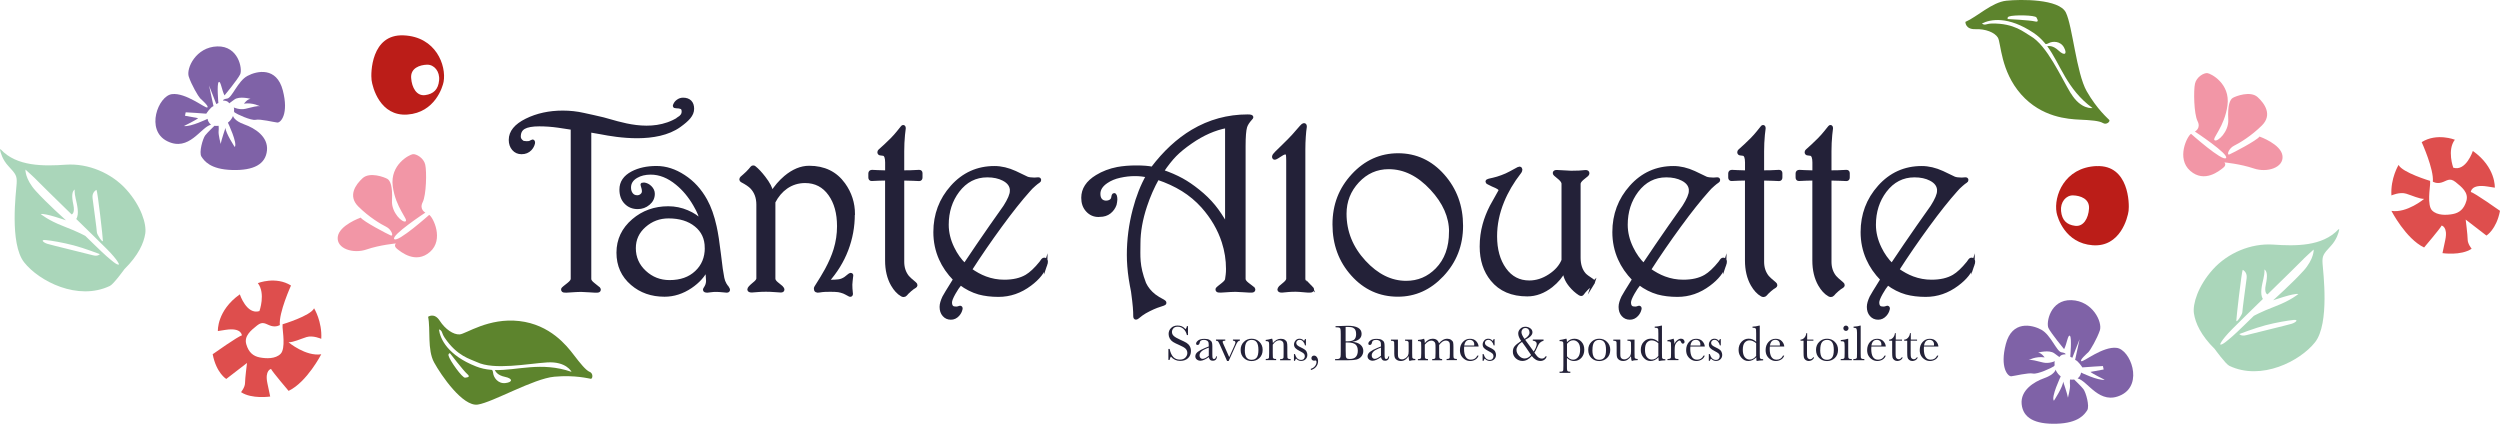 <svg xmlns="http://www.w3.org/2000/svg" id="Calque_2" viewBox="0 0 456.78 77.42"><defs><style>      .cls-1 {        stroke-width: .6px;      }      .cls-1, .cls-2 {        stroke: #232138;        stroke-miterlimit: 10;      }      .cls-1, .cls-2, .cls-3 {        fill: #232138;      }      .cls-2 {        stroke-width: .57px;      }      .cls-4 {        fill: #5d842d;      }      .cls-5 {        fill: #de4e4d;      }      .cls-6 {        fill: #bb1d18;      }      .cls-7 {        fill: #f296a6;      }      .cls-8 {        fill: #aad6ba;      }      .cls-9 {        fill: #7f62a7;      }    </style></defs><g id="Calque_1-2" data-name="Calque_1"><g><g><path class="cls-9" d="M377.15,63.81s-2.44-2.95-2.88-3.89.31-5.2,4.2-5.08c3.89.13,5.7,4.01,5.2,5.52-.5,1.5-1.75,3.63-2.07,3.95s-1.69,1.5-1.32,1.69,3.95-2.76,6.46-2.44c2.51.31,4.89,6.58.88,8.59-4.01,2.01-6.14-2.57-8.02-3.01,0,0,.56-.38.63-1.07,0,0,3.07,1.5,4.32,1.32,0,0-2.41-1.19-2.59-1.44l2.4-.44-.13-.63s-3.32.19-3.76.25c0,0-.75-1.19-1.32-1.38l.81-3.76-1.32,3.38-.38-.19s.31-3.51-.06-3.82-.56,1.5-1.07,2.44Z"></path><path class="cls-9" d="M377.4,64.75s.13-.25-.75-.38-1.94-3.2-3.7-4.14c-1.75-.94-5.33-1.69-6.46,2.63-1.13,4.32.38,5.95,1,5.89s3.13-.69,3.95-.5,3.51-1.07,3.82-1.32,0-.44.19-.94c0,0-1.07.5-2.13.25s-2.32-.63-2.69-.44c0,0,1.32-.75,2.95-.5,0,0-.56-.81-1.19-.88,0,0,2.01-.56,2.95.13l.94.69s.22-.52,1.13-.5Z"></path><path class="cls-9" d="M375.58,67.51s.19.69.94,1.26c0,0-1.82,3.82-1.25,4.45,0,0,1.69-2.57,1.69-3.51,0,0,.75,2.2.88,2.95,0,0,.44-1.7.38-2.29s0-1.03,0-1.03c0,0,.43.06.75,0,0,0,1.25,1.19,1.69,1.75s1.19,3.13.69,3.89c-.5.75-1.57,2.32-5.58,2.44s-6.14-1.07-6.39-3.57c-.25-2.51,2.19-4.07,4.14-4.76,1.94-.69,2.07-1.57,2.07-1.57Z"></path></g><path class="cls-4" d="M385.39,21.92c-.21-.24-2.24-1.95-4.13-5.26-1.88-3.31-2.58-11.87-3.8-14.37-1.22-2.5-8.25-2.44-10.88-2.16-2.63.28-5.33,2.94-7.48,3.87,0,0-.04,1.39,1.82,1.33,1.85-.07,3.54.59,4.12,1.55.58.97.47,6.09,4.23,10.35,3.76,4.26,8.66,4.53,10.7,4.63,2.04.09,3.59.21,4.26.62.67.41,1.37-.31,1.16-.56ZM367.08,3.01c.83-.31,4.78-.27,5.01.19.24.46.48.91-.35.7s-4.9-.42-4.9-.42c0,0-.17-.32.24-.47ZM378.37,17.08c-1.83-3.02-4.35-8.79-7.38-10.5-1.16-.65-2.92-2.35-7.05-2.28-1.06.02-1.23.43-1.82,0,1.56-.81,4.81-1.38,9.43,1.7.81.54,1.47,1.17,2.06,1.87.04.05.09.1.13.16.1.04.27.02.59-.15.7-.38,2.13-.42,2.79.8.66,1.22.08,1.57-.97.58s-1.79-.85-2.1-.83c0,0,0,0,0,0,2.44,3.3,3.53,7.85,8.28,11.31,0,0-2.12.34-3.95-2.68Z"></path><path class="cls-5" d="M436.93,38.51s2.63,5.11,5.98,6.71c0,0,2.92-3.43,3.21-4.01,0,0,1.17.22.66,2.63l-.51,2.41s3.36.51,5.33-.8c0,0-.73-.88-.73-1.68s-.36-3.65-.36-3.65l3.79,2.92s1.82-1.09,2.48-4.52c0,0-4.74-3.36-5.33-3.43,0,0,0-1.49,2.99-1.02l1.39.22s.22-3.72-4.01-6.71c0,0-1.24,3.79-3.58,3.06,0,0-1.17-3.21.29-5.11,0,0-3.28-1.31-6.06.44,0,0,2.26,4.96,2.04,7.22,0,0,.66.44,1.61.15.95-.29,1.46-.95,2.55-.07s2.41,1.9,1.97,3.43c-.44,1.53-1.31,2.19-2.48,2.41-1.17.22-2.85.29-3.79-.66s-.36-4.23-.36-4.82v-.58s-5.11-1.53-5.76-2.92c0,0-1.5,2.43-1.31,5.58,0,0,1.53-.69,2.7-.32,1.17.36,2.36.95,3.28.95,0,0-3.14,2.63-5.98,2.19Z"></path><path class="cls-7" d="M401.04,24.03s1.15-.57.48-1.9c-.67-1.33-.75-5.58-.47-6.84s1.66-2.01,2.27-1.93c.62.07,4.19,1.88,3.67,5.85-.52,3.98-2.89,6.07-2.35,6.42s2.61-1.57,2.49-3.78c-.14-2.64.31-3.67.85-3.98s3.2-1.32,4.51-.13,2.73,3.24.8,5.17c-1.94,1.93-4.14,3.25-5.11,3.72-.97.47-1.43,1.83-.81,1.57s5.01-2.55,5.47-3.25c0,0,3.96,1.38,4.2,3.54.24,2.15-2.83,3.12-5.27,2.28-2.44-.83-5.36-1.1-5.36-1.1,0,0,.49.43-.2.98s-3.42,2.84-6.02.57-.57-6.35.14-6.77c0,0,5.72,5.1,6.38,4.43s-5.67-4.84-5.67-4.84Z"></path><path class="cls-6" d="M383.08,30.34c-5.93.25-7.86,5.52-7.32,8.5.16.9,1.55,5.6,6.6,5.97,5.04.37,6.4-5.03,6.56-6.29.16-1.27.08-8.42-5.84-8.17ZM381.69,38.11c-.12,1.8-1.02,3.35-2.55,3.15-1.54-.2-2.39-1.02-2.56-2.7-.16-1.63.9-2.9,2.21-2.86,1.31.04,3.02.61,2.9,2.41Z"></path><path class="cls-8" d="M427.26,41.9c-2.92,3.15-7.88,3.07-11.9,2.79-4.11-.28-8.35,1.54-11.05,4.55-2.7,3.01-3.72,6.3-3.45,8.04.27,1.74,1.25,3.97,3.8,6.49,0,0,1.98,2.74,2.66,3.07,5.86,2.8,12.97-.88,15.67-4.31,2.7-3.43,1.46-12.92,1.37-14.36-.09-1.44.13-1.75,1.52-3.24,1.06-1.14,1.42-2.42,1.52-2.96.02-.08-.08-.12-.13-.06ZM409.77,49.3s.86.38.72,1.51c-.14,1.13-.79,5.82-.79,6.24,0,.41-1.09,2.04-1.1,1.55,0-.5.96-8.94,1.17-9.29ZM418.74,59.15c-.72.23-7.4,1.84-8.33,2.09-.93.25-1.26-.21-1.26-.21,0,0,2.84-1.09,4.78-1.6,1.94-.51,4.1-.87,5.12-.97s.41.46-.31.69ZM420.87,49.48c-1.99,2.21-5.54,5.39-5.54,5.39,0,0,3.76-1.34,4.61-1.15,0,0-1.3,1.13-4.14,2.22-2.84,1.09-4.01,1.78-4.01,1.78,0,0-3.11,3.06-3.88,3.71-.77.65-1.95,1.75-2.26,1.49,0,0,.07-.63,2.22-2.81.91-.92,3.2-3.16,5.59-5.49-.6-.89-.15-2.66.1-3.72.26-1.14.18-1.67.18-1.67.49.33.6,1.14.25,2.77-.35,1.62.31,1.79.31,1.79,2.99-2.92,5.88-5.74,6.16-6.05.53-.59,2.28-2.15,2.28-2.15,0,0,.11,1.69-1.87,3.9Z"></path><g><path class="cls-9" d="M41.01,17.45s2.44-2.95,2.88-3.89-.31-5.2-4.2-5.08-5.7,4.01-5.2,5.52,1.75,3.63,2.07,3.95,1.69,1.5,1.32,1.69-3.95-2.76-6.46-2.44c-2.51.31-4.89,6.58-.88,8.59,4.01,2.01,6.14-2.57,8.02-3.01,0,0-.56-.38-.63-1.07,0,0-3.07,1.5-4.32,1.32,0,0,2.41-1.19,2.59-1.44l-2.4-.44.13-.63s3.32.19,3.76.25c0,0,.75-1.19,1.32-1.38l-.81-3.76,1.32,3.38.38-.19s-.31-3.51.06-3.82.56,1.5,1.07,2.44Z"></path><path class="cls-9" d="M40.76,18.39s-.13-.25.75-.38c.88-.13,1.94-3.2,3.7-4.14,1.75-.94,5.33-1.69,6.46,2.63,1.13,4.32-.38,5.95-1,5.89-.63-.06-3.13-.69-3.95-.5s-3.51-1.07-3.82-1.32,0-.44-.19-.94c0,0,1.07.5,2.13.25s2.32-.63,2.69-.44c0,0-1.32-.75-2.95-.5,0,0,.56-.81,1.19-.88,0,0-2.01-.56-2.95.13l-.94.69s-.22-.52-1.13-.5Z"></path><path class="cls-9" d="M42.58,21.15s-.19.69-.94,1.26c0,0,1.82,3.82,1.25,4.45,0,0-1.69-2.57-1.69-3.51,0,0-.75,2.2-.88,2.95,0,0-.44-1.7-.38-2.29s0-1.03,0-1.03c0,0-.43.06-.75,0,0,0-1.25,1.19-1.69,1.75s-1.19,3.13-.69,3.89c.5.75,1.57,2.32,5.58,2.44s6.14-1.07,6.39-3.57c.25-2.51-2.19-4.07-4.14-4.76-1.94-.69-2.07-1.57-2.07-1.57Z"></path></g><path class="cls-4" d="M107.74,67.95c-.72-.32-1.7-1.53-2.94-3.15-1.24-1.62-4.27-5.49-9.91-6.14-5.64-.65-9.78,2.37-10.91,2.44-1.13.07-2.63-.94-3.63-2.49-1-1.56-2.13-.73-2.13-.73.47,2.29-.18,6.03,1.1,8.35,1.27,2.32,5.24,8.12,7.99,7.69,2.75-.43,10.18-4.75,13.97-5.09,3.79-.35,6.35.35,6.67.38.32.04.51-.95-.2-1.27ZM82.21,64.53s2.49,3.23,3.14,3.79.14.62-.37.69c-.51.07-2.81-3.15-3.02-4.01-.11-.42.25-.47.25-.47ZM104.42,67.94c-5.56-1.92-9.91-.21-14.02-.33,0,0,0,0,0,0,.16.27.47.96,1.88,1.25,1.41.29,1.45.97.07,1.13-1.38.16-2.17-1.04-2.25-1.83-.04-.36-.13-.51-.21-.57-.07,0-.14-.01-.2-.02-.91-.08-1.81-.26-2.71-.62-5.17-2.03-6.56-5.02-6.78-6.77.69.24.44.62,1.03,1.5,2.3,3.43,4.7,3.91,5.9,4.48,3.13,1.51,9.31.28,12.83.06,3.52-.22,4.46,1.71,4.46,1.71Z"></path><path class="cls-5" d="M58.71,64.71s-2.63,5.11-5.98,6.71c0,0-2.92-3.43-3.21-4.01,0,0-1.17.22-.66,2.63l.51,2.41s-3.36.51-5.33-.8c0,0,.73-.88.73-1.68s.36-3.65.36-3.65l-3.79,2.92s-1.82-1.09-2.48-4.52c0,0,4.74-3.36,5.33-3.43,0,0,0-1.49-2.99-1.02l-1.39.22s-.22-3.72,4.01-6.71c0,0,1.24,3.79,3.58,3.06,0,0,1.17-3.21-.29-5.11,0,0,3.28-1.31,6.06.44,0,0-2.26,4.96-2.04,7.22,0,0-.66.44-1.61.15s-1.46-.95-2.55-.07-2.41,1.9-1.97,3.43,1.31,2.19,2.48,2.41c1.17.22,2.85.29,3.79-.66.95-.95.36-4.23.36-4.82v-.58s5.11-1.53,5.76-2.92c0,0,1.5,2.43,1.31,5.58,0,0-1.53-.69-2.7-.32s-2.36.95-3.28.95c0,0,3.14,2.63,5.98,2.19Z"></path><path class="cls-7" d="M77.71,38.84s-1.15-.57-.48-1.9.75-5.58.47-6.84-1.66-2.01-2.27-1.93-4.19,1.88-3.67,5.85,2.89,6.07,2.35,6.42-2.61-1.57-2.49-3.78c.14-2.64-.31-3.67-.85-3.98s-3.2-1.32-4.51-.13-2.73,3.24-.8,5.17,4.14,3.25,5.11,3.72c.97.47,1.43,1.83.81,1.57s-5.01-2.55-5.47-3.25c0,0-3.96,1.38-4.2,3.54-.24,2.15,2.83,3.12,5.27,2.28s5.36-1.1,5.36-1.1c0,0-.49.43.2.98s3.42,2.84,6.02.57c2.6-2.27.57-6.35-.14-6.77,0,0-5.72,5.1-6.38,4.43s5.67-4.84,5.67-4.84Z"></path><path class="cls-6" d="M67.89,14.64c.16,1.27,1.52,6.66,6.56,6.29,5.04-.37,6.43-5.07,6.6-5.97.54-2.98-1.39-8.26-7.32-8.5-5.93-.25-6.01,6.91-5.84,8.17ZM78.02,11.82c1.31-.04,2.37,1.23,2.21,2.86-.16,1.68-1.02,2.49-2.56,2.7-1.54.2-2.43-1.35-2.55-3.15-.12-1.8,1.59-2.37,2.9-2.41Z"></path><path class="cls-8" d="M0,27.37c.11.54.46,1.82,1.52,2.96,1.39,1.49,1.61,1.8,1.52,3.24-.09,1.44-1.34,10.92,1.37,14.36s9.81,7.11,15.67,4.31c.68-.32,2.66-3.07,2.66-3.07,2.55-2.52,3.53-4.75,3.8-6.49.27-1.74-.75-5.03-3.45-8.04s-6.95-4.83-11.05-4.55c-4.02.28-8.99.36-11.9-2.79-.05-.06-.15-.01-.13.06ZM18.8,43.99c0,.5-1.1-1.13-1.1-1.55,0-.41-.65-5.11-.79-6.24-.14-1.13.72-1.51.72-1.51.22.35,1.18,8.79,1.17,9.29ZM8.34,43.86c1.03.09,3.18.46,5.12.97,1.94.51,4.78,1.6,4.78,1.6,0,0-.33.47-1.26.21s-7.61-1.86-8.33-2.09-1.33-.78-.31-.69ZM4.65,30.98s1.76,1.57,2.28,2.15c.28.31,3.17,3.13,6.16,6.05,0,0,.66-.17.31-1.79-.35-1.62-.23-2.44.25-2.77,0,0-.09.53.18,1.67.24,1.05.7,2.83.1,3.72,2.38,2.33,4.68,4.57,5.59,5.49,2.16,2.18,2.22,2.81,2.22,2.81-.31.26-1.49-.84-2.26-1.49-.77-.65-3.88-3.71-3.88-3.71,0,0-1.18-.69-4.01-1.78-2.84-1.09-4.14-2.22-4.14-2.22.84-.19,4.61,1.15,4.61,1.15,0,0-3.55-3.18-5.54-5.39-1.99-2.21-1.87-3.9-1.87-3.9Z"></path><g><g><path class="cls-2" d="M123.95,21.67c.56-.34.88-.72.88-1.3,0-.38-.12-.62-.35-.72-.24-.1-.54-.15-.92-.15-.23,0-.34-.05-.34-.14,0-.06.02-.14.07-.23.11-.26.28-.48.53-.66.3-.23.63-.34.98-.34.56,0,.99.15,1.29.45.3.3.45.73.45,1.29,0,1.14-.89,2.02-2.38,3.1-4.22,3.04-11.4,1.87-14.39,1.28-.52-.1-1.2-.19-2.02-.35v27.08c0,.29.23.61.69.96.61.46.93.72.96.76.03.03.05.07.07.13.01.04.02.08.02.11,0,.16-.14.25-.41.25-.15.01-.61,0-1.36-.06-.75-.05-1.28-.08-1.56-.08-.49,0-1.22.04-2.19.11-.37.03-.63.04-.78.02-.26,0-.39-.09-.39-.27,0-.08.02-.14.07-.18.05-.06.37-.33.98-.8.47-.37.71-.69.71-.98v-27.51c-1.07-.17-1.92-.3-2.56-.39-1.19-.17-2.35-.25-3.47-.25-1.28,0-2.21.17-2.79.5-.58.34-.87.88-.87,1.65,0,.26.09.5.27.71s.37.34.55.37.36.05.53.05c.26,0,.46-.02.59-.07s.25-.11.34-.18c.12-.08.21-.08.27,0,.06.08.08.18.05.32-.09.41-.29.78-.59,1.1-.41.43-.94.64-1.59.64-.61,0-1.1-.22-1.48-.66-.38-.44-.57-1-.57-1.67,0-1.45.98-2.65,2.94-3.62,1.96-.97,4.18-1.45,6.64-1.45,1.32,0,2.58.14,3.77.41,1.19.27,2.41.51,3.64.82,2.66.67,8.72,3.08,13.73-.02Z"></path><path class="cls-2" d="M132.94,52.59c.11.17.16.29.16.37,0,.15-.11.23-.34.23-.06,0-.31-.02-.75-.07s-.86-.07-1.26-.07c-.27,0-.58.02-.91.07s-.53.07-.59.07c-.35,0-.53-.08-.53-.25,0-.06.04-.14.11-.25.14-.2.25-.41.33-.63.08-.22.13-.47.13-.74l-.14-2.19c-.59,1.25-1.58,2.34-2.95,3.27-1.52,1.02-3.11,1.53-4.78,1.53-2.35,0-4.33-.69-5.94-2.08-1.71-1.46-2.56-3.36-2.56-5.69s.93-4.31,2.79-5.9c1.78-1.52,3.91-2.29,6.4-2.29,1.2,0,2.36.24,3.46.71,1.1.47,1.95,1.04,2.52,1.71,0-.67-.39-1.67-1.17-2.99-.91-1.57-1.99-2.86-3.22-3.86-1.55-1.28-3.15-1.92-4.8-1.92-1.02,0-1.9.21-2.63.64-.84.49-1.26,1.16-1.26,2.01,0,.49.13.89.38,1.21s.6.48,1.04.48c.3,0,.57-.1.8-.3.23-.2.34-.43.34-.71,0-.2-.03-.39-.08-.58-.05-.19-.1-.36-.15-.51-.05-.11-.04-.18.02-.21.03-.02.13-.02.3-.02.43.05.82.24,1.17.59s.53.75.53,1.19c0,.72-.29,1.31-.86,1.79s-1.23.72-1.98.72c-.88,0-1.62-.3-2.19-.89-.58-.59-.87-1.39-.87-2.4,0-1.31.69-2.33,2.08-3.06,1.22-.64,2.69-.96,4.41-.96s3.36.54,5,1.61c1.65,1.07,2.98,2.53,4,4.38.72,1.3,1.29,2.9,1.71,4.82.27,1.22.53,2.89.78,5.02.24,2.13.45,3.58.62,4.38.08.4.22.78.43,1.14.23.34.37.55.43.64ZM129.05,45.28c0-1.72-.64-3.1-1.91-4.12-1.27-1.03-2.94-1.54-4.99-1.54-1.68,0-3.14.55-4.39,1.65-1.25,1.1-1.87,2.45-1.87,4.07,0,1.72.64,3.17,1.91,4.35,1.27,1.18,2.78,1.77,4.54,1.77,2.03,0,3.65-.57,4.88-1.73,1.23-1.15,1.84-2.63,1.84-4.44Z"></path><path class="cls-2" d="M155.9,39.16c0,2.26-.4,4.42-1.19,6.49-.79,2.07-1.97,3.98-3.52,5.73.05,0,.13,0,.24.01.12,0,.27.01.47.01.47,0,.91-.03,1.33-.08.41-.05.81-.21,1.21-.47.4-.32.65-.53.78-.62.03-.03.08-.05.14-.07.05-.02.08-.02.09-.02.17,0,.21.14.14.41-.03.23-.06.5-.09.82-.03.32-.05.53-.05.64,0,.23,0,.47.02.71.01.25.04.51.07.78.06.3,0,.45-.18.45-.08,0-.15-.03-.23-.09-.46-.25-.78-.42-.96-.49-.35-.13-.68-.22-.99-.27-.31-.04-.8-.07-1.45-.07-.44,0-.79,0-1.05.02-.26.01-.6.05-1.03.12-.44.08-.66-.06-.66-.41,0-.11.02-.2.07-.27.82-1.28,1.46-2.34,1.92-3.18.72-1.33,1.25-2.56,1.6-3.7.43-1.4.64-2.83.64-4.27,0-2.39-.53-4.33-1.6-5.83-1.11-1.57-2.62-2.35-4.52-2.35-1.28,0-2.43.36-3.45,1.07-.91.64-1.67,1.53-2.26,2.67v14.01c0,.27.17.55.51.84.29.25.59.49.88.72.17.17.26.33.26.46,0,.15-.13.23-.39.23-.08,0-.42-.02-1.03-.07s-1.17-.07-1.67-.07c-.58,0-1.04.02-1.39.05-.34.03-.74.06-1.18.09-.37,0-.55-.09-.55-.26,0-.11.07-.24.21-.4s.36-.36.66-.61c.52-.4.78-.73.78-1v-13.51c0-1.29-.39-2.34-1.17-3.15-.34-.35-.92-.75-1.76-1.19-.12-.06-.18-.14-.18-.25s.05-.21.14-.3c.2-.18.37-.33.5-.44s.31-.28.53-.49c.21-.21.38-.39.5-.53.12-.14.24-.27.34-.41.06-.08.14-.11.25-.11.09,0,.16.02.21.07.55.44,1.13,1.06,1.74,1.85.84,1.08,1.33,2.02,1.46,2.81.67-1.1,1.49-2.05,2.44-2.86,1.43-1.2,2.89-1.81,4.36-1.81,2.74,0,4.85,1.03,6.33,3.09,1.17,1.63,1.76,3.45,1.76,5.47Z"></path><path class="cls-2" d="M168.27,32.43c0,.24-.11.37-.32.37-.08,0-.45-.02-1.12-.05-.67-.03-1.3-.05-1.9-.05v15.13c0,1.08.3,2,.91,2.76.17.21.61.62,1.33,1.21.12.09.18.2.18.32,0,.08-.06.16-.18.24-.12.08-.26.17-.41.26-.2.15-.35.27-.46.37-.43.38-.7.65-.82.82-.12.12-.24.18-.37.18-.11,0-.21-.03-.32-.09-.66-.37-1.23-.99-1.74-1.87-.7-1.23-1.05-2.71-1.05-4.43v-14.9c-.49,0-.95.01-1.39.03-.44.02-.89.04-1.35.06-.21,0-.32-.12-.32-.37v-.73c0-.24.14-.37.41-.37.08,0,.41.02,1.01.05.59.03,1.14.05,1.65.05v-1.74c0-.88-.19-1.38-.57-1.49-.26-.03-.43-.05-.53-.07-.21,0-.32-.11-.32-.32,0-.09.05-.18.14-.27.33-.29.68-.6,1.03-.93.35-.33.74-.7,1.17-1.13.49-.5.86-.92,1.13-1.26.27-.34.53-.66.79-.98.05-.08.11-.11.18-.11.12,0,.18.11.18.34-.05.4-.09.79-.14,1.19-.09.96-.14,1.95-.14,2.97v3.79c.5,0,1,0,1.49-.02.49-.02,1-.04,1.53-.07.21,0,.32.11.32.32v.78Z"></path><path class="cls-2" d="M191.07,48.34c-.4,1.3-1.35,2.51-2.86,3.63-1.77,1.33-3.69,1.99-5.78,1.99-1.34,0-2.53-.15-3.56-.43-1.19-.34-2.32-.91-3.38-1.71-.43.53-.82,1.11-1.17,1.74-.44.78-.66,1.34-.66,1.69,0,.43.11.72.34.89.15.11.4.16.75.16.11,0,.21-.02.32-.05.09-.03.18-.06.27-.09.06-.03.11-.03.16,0,.11.06.13.18.07.37-.09.37-.27.7-.55,1.01-.37.4-.79.59-1.28.59-.52,0-.95-.19-1.28-.57-.34-.38-.5-.88-.5-1.49,0-.49.17-1.08.5-1.78.09-.2.75-1.28,1.97-3.24-1.13-1.16-2-2.41-2.6-3.77-.67-1.51-1.01-3.13-1.01-4.87,0-3.2,1.04-5.96,3.12-8.29,2.08-2.33,4.67-3.5,7.76-3.5,1.23,0,2.5.3,3.79.89.72.35,1.43.69,2.15,1.03.14.06.33.11.59.14.26.03.52.05.78.05l.69-.05c.17,0,.25.07.25.21,0,.11-.05.19-.16.25-.24.15-.51.36-.8.62-.4.34-.74.68-1.03,1.03-1.48,1.65-3.19,3.8-5.14,6.47-1.95,2.67-3.79,5.34-5.51,8.02.9.64,1.81,1.14,2.74,1.49,1.1.41,2.24.62,3.43.62,1.65,0,3-.31,4.07-.94.78-.46,1.65-1.27,2.6-2.44.09-.14.2-.29.32-.45.12-.16.26-.22.41-.19.2.05.3.19.3.43,0,.18-.04.37-.11.57ZM184.81,34.86c0-.9-.49-1.6-1.46-2.1-.82-.43-1.81-.64-2.97-.64-2.16,0-3.95.92-5.35,2.76-1.31,1.74-1.97,3.8-1.97,6.19,0,1.42.34,2.83,1.03,4.25.58,1.2,1.3,2.22,2.17,3.06,1.04-1.54,1.84-2.73,2.42-3.59.93-1.37,1.72-2.52,2.38-3.45.84-1.19,1.68-2.38,2.51-3.56.82-1.28,1.23-2.25,1.23-2.92Z"></path></g><g><path class="cls-3" d="M213.48,65.75v-2h.23c.26,1.31.88,1.96,1.85,1.96.44,0,.78-.12,1.02-.37.24-.25.36-.53.36-.84s-.11-.58-.32-.79-.6-.43-1.16-.67c-.5-.22-.88-.4-1.13-.56s-.45-.37-.6-.63c-.14-.26-.21-.53-.21-.82,0-.44.15-.82.46-1.11.31-.3.7-.44,1.17-.44.26,0,.51.04.75.13.23.09.47.26.72.53.14-.17.22-.35.24-.55h.2v1.63h-.2c-.12-.48-.32-.85-.62-1.12-.29-.27-.64-.41-1.03-.41s-.64.1-.82.3c-.17.2-.26.42-.26.66,0,.29.11.53.33.73.21.2.6.43,1.16.68.54.24.93.43,1.17.58.24.15.44.35.59.61.15.26.22.56.22.89,0,.53-.18.97-.53,1.3s-.83.5-1.43.5c-.68,0-1.25-.26-1.71-.79-.1.15-.18.35-.23.61h-.23Z"></path><path class="cls-3" d="M222.19,65.12h.17c-.03.52-.29.79-.77.79-.21,0-.37-.05-.49-.17-.12-.11-.2-.27-.24-.49-.31.22-.59.38-.84.49-.25.11-.48.17-.68.17-.25,0-.47-.07-.66-.22-.18-.15-.28-.34-.28-.58,0-.32.15-.59.46-.83.31-.24.73-.46,1.28-.69l.71-.29v-.18c0-.26-.02-.45-.05-.57s-.12-.22-.26-.31c-.14-.09-.33-.14-.56-.14-.46,0-.72.16-.77.46-.05.31-.18.47-.39.47-.19,0-.28-.09-.28-.26s.12-.36.37-.56c.25-.2.63-.3,1.16-.3.39,0,.69.06.91.18.21.12.36.26.43.42.07.16.1.39.1.72v1.52c0,.36.02.58.06.69s.12.15.24.15c.2,0,.33-.15.38-.45ZM220.86,63.51l-.5.2c-.79.32-1.19.73-1.19,1.22,0,.19.05.35.15.46.1.12.23.18.4.18.14,0,.31-.05.5-.14.19-.1.4-.24.64-.43v-1.49Z"></path><path class="cls-3" d="M224.47,65.96h-.27l-1.34-3.02c-.13-.29-.24-.48-.31-.56s-.2-.12-.38-.13v-.21h1.7v.21c-.19,0-.32.02-.38.05s-.1.09-.1.17c0,.07.06.23.18.49l1.02,2.29.92-2.04c.14-.32.22-.54.22-.64,0-.21-.15-.31-.46-.33v-.21h1.27v.21c-.16.01-.29.08-.39.2-.11.12-.25.39-.44.82l-1.22,2.7Z"></path><path class="cls-3" d="M226.68,63.92c0-.58.19-1.06.58-1.45.39-.39.86-.58,1.43-.58s1.04.19,1.43.58c.39.39.58.87.58,1.45,0,.63-.2,1.13-.59,1.5-.39.36-.87.55-1.42.55s-1.03-.18-1.42-.55c-.39-.37-.59-.87-.59-1.49ZM227.44,63.94c0,.67.11,1.13.33,1.4.22.27.52.4.92.4s.71-.14.92-.4c.21-.27.32-.74.32-1.4s-.11-1.13-.32-1.42-.52-.42-.92-.42-.71.14-.92.42c-.21.28-.32.75-.32,1.42Z"></path><path class="cls-3" d="M232.33,61.89h.12c.07.19.11.45.12.78.22-.26.45-.45.69-.58.24-.13.49-.19.76-.19.3,0,.55.06.74.19.19.13.32.28.37.46.06.18.08.45.08.8v1.18c0,.44,0,.7.02.79.01.1.06.17.14.22.08.05.23.07.45.07v.21h-1.93v-.21h.09c.22,0,.36-.03.43-.1s.11-.14.11-.23.01-.34.01-.76v-1.22c0-.3-.01-.51-.04-.64-.03-.13-.11-.24-.24-.34s-.29-.15-.48-.15c-.22,0-.44.07-.64.2-.2.14-.4.33-.58.6v1.54c0,.44,0,.7.02.79.02.1.07.17.15.22.08.05.23.07.45.07v.21h-1.9v-.21c.21,0,.36-.02.44-.06.08-.04.13-.11.15-.19.02-.09.03-.36.03-.82v-1.12c0-.44,0-.71-.03-.8s-.07-.16-.15-.21c-.08-.05-.23-.07-.45-.07v-.21c.34-.04.68-.11,1.03-.21Z"></path><path class="cls-3" d="M236.42,65.93v-1.24h.18c.21.71.58,1.07,1.12,1.07.23,0,.41-.07.52-.21.12-.14.17-.3.17-.46,0-.2-.06-.36-.18-.48-.13-.13-.37-.28-.73-.46-.38-.19-.65-.37-.82-.55-.16-.18-.25-.4-.25-.66,0-.25.09-.48.27-.71s.43-.34.75-.34.6.13.81.4c.05-.05.11-.16.18-.34h.17v1.16h-.17c-.06-.28-.18-.52-.36-.72-.18-.2-.38-.3-.62-.3-.18,0-.33.06-.45.17-.11.11-.17.24-.17.39,0,.17.06.31.19.43.12.12.36.26.7.42.52.24.84.47.96.69.12.23.18.44.18.65,0,.33-.11.59-.32.8-.22.21-.49.31-.82.31-.35,0-.65-.14-.92-.43-.08.09-.15.23-.2.4h-.18Z"></path><path class="cls-3" d="M239.51,67.61v-.23c.33-.1.58-.26.76-.5.18-.24.27-.48.27-.72,0-.2-.06-.3-.19-.3-.02,0-.06,0-.12.02-.05.02-.09.02-.13.02-.14,0-.25-.04-.35-.12-.09-.08-.14-.19-.14-.32,0-.14.04-.26.13-.35.09-.09.21-.14.35-.14.22,0,.39.1.53.3.14.2.21.44.21.71,0,.39-.12.73-.36,1.03-.24.3-.56.49-.96.6Z"></path><path class="cls-3" d="M246.99,62.45c.71.05,1.23.23,1.58.53.34.3.52.68.52,1.13,0,.39-.12.73-.35,1.02-.23.28-.53.47-.89.56-.36.09-.85.13-1.46.13h-2.45v-.21h.24c.27,0,.45-.03.55-.1s.17-.17.2-.31c.03-.14.04-.48.04-1v-3.04c0-.51-.02-.83-.04-.98s-.09-.25-.18-.3-.3-.08-.61-.08h-.12v-.21l1.03-.03,1.17-.04c1.7,0,2.56.49,2.56,1.47,0,.41-.15.73-.44.97-.29.25-.73.41-1.32.5ZM245.87,62.37c.08,0,.14,0,.19,0,.66,0,1.11-.1,1.36-.31.24-.21.36-.55.36-1.01,0-.33-.05-.58-.14-.76-.09-.18-.24-.31-.43-.41-.19-.1-.52-.15-.98-.15-.12,0-.24,0-.37.01v2.62ZM245.87,62.59v1.39c0,.59.01.97.03,1.13.02.16.08.28.17.36s.28.12.55.12c.49,0,.86-.12,1.1-.38s.37-.63.37-1.13-.14-.89-.42-1.14c-.28-.24-.77-.37-1.47-.37-.11,0-.23,0-.35.01Z"></path><path class="cls-3" d="M253.66,65.12h.17c-.03.52-.29.79-.77.79-.21,0-.37-.05-.49-.17-.12-.11-.2-.27-.24-.49-.31.22-.59.38-.84.49-.25.11-.48.17-.68.17-.25,0-.47-.07-.66-.22-.18-.15-.28-.34-.28-.58,0-.32.15-.59.46-.83s.73-.46,1.28-.69l.71-.29v-.18c0-.26-.02-.45-.05-.57s-.12-.22-.26-.31c-.14-.09-.33-.14-.56-.14-.46,0-.72.16-.77.46-.05.31-.18.47-.39.47-.19,0-.28-.09-.28-.26s.12-.36.37-.56c.25-.2.63-.3,1.16-.3.39,0,.69.06.91.18.21.12.36.26.43.42.07.16.1.39.1.72v1.52c0,.36.02.58.06.69s.12.15.24.15c.2,0,.33-.15.38-.45ZM252.32,63.51l-.5.2c-.79.32-1.19.73-1.19,1.22,0,.19.05.35.15.46.1.12.23.18.4.18.14,0,.31-.05.5-.14.19-.1.4-.24.64-.43v-1.49Z"></path><path class="cls-3" d="M258.02,62.04v2.47c0,.41,0,.67.02.77.01.1.06.18.14.23s.22.08.42.08v.21c-.47,0-.81.05-1.02.15h-.05c-.1-.17-.15-.46-.16-.87-.19.29-.4.51-.64.66-.24.15-.51.22-.8.22-.25,0-.47-.06-.67-.17-.19-.12-.33-.26-.4-.42-.07-.17-.11-.42-.11-.75v-1.28c0-.44,0-.7-.02-.8-.01-.1-.06-.17-.14-.21-.08-.05-.23-.07-.45-.07v-.21h1.28v2.61c0,.26.02.44.05.56.03.12.11.22.23.31.13.09.27.13.44.13.24,0,.46-.08.68-.23.21-.16.36-.32.44-.49.08-.17.12-.42.12-.75v-.85c0-.41,0-.66-.01-.75s-.05-.17-.12-.23c-.07-.07-.21-.1-.43-.1h-.1v-.21h1.32Z"></path><path class="cls-3" d="M260.15,61.89h.05c.09.21.13.47.13.79.21-.26.43-.46.66-.59.24-.13.49-.2.77-.2.31,0,.56.07.75.21s.33.35.41.63c.23-.28.47-.49.72-.63s.5-.21.75-.21c.29,0,.54.07.74.2.2.14.32.29.37.46.04.17.06.45.06.83v1.13c0,.44,0,.71.03.8.02.1.06.17.15.21.08.04.23.07.45.07v.21h-1.88v-.21c.2,0,.34-.02.42-.06.08-.05.13-.11.15-.2.02-.09.03-.36.03-.81v-1.26c0-.25-.01-.44-.04-.57-.03-.13-.11-.24-.23-.33-.12-.09-.28-.14-.48-.14s-.4.07-.6.2c-.2.14-.4.34-.61.61v1.49c0,.4,0,.65.02.76.01.1.05.18.13.24.08.06.21.09.4.09v.21h-1.82v-.21c.21,0,.35-.02.43-.06.08-.04.13-.11.15-.2.02-.09.03-.36.03-.82v-1.04c0-.33-.01-.57-.04-.72-.03-.15-.11-.28-.24-.38-.13-.11-.3-.16-.49-.16s-.38.06-.58.18c-.2.12-.4.31-.61.55v1.57c0,.41,0,.67.02.77.01.1.06.18.14.23.08.05.22.08.43.08v.21h-1.85v-.21c.2,0,.34-.02.43-.06.08-.05.13-.11.15-.2.02-.09.03-.36.03-.82v-1.13c0-.43,0-.69-.02-.79-.01-.1-.06-.17-.14-.22-.08-.05-.23-.07-.44-.07v-.21c.44-.04.8-.11,1.08-.21Z"></path><path class="cls-3" d="M270.15,63.32h-2.63c-.01.18-.02.31-.02.41,0,.66.1,1.16.31,1.49.21.33.52.5.93.5.56,0,.95-.25,1.19-.75h.22c-.1.31-.29.56-.58.73-.29.18-.61.26-.95.26-.32,0-.62-.08-.9-.24-.28-.16-.52-.39-.7-.68-.18-.29-.27-.65-.27-1.07,0-.59.17-1.09.52-1.48.35-.39.79-.59,1.31-.59.49,0,.88.15,1.15.45.27.3.41.63.43.98ZM269.35,63.13c0-.07.01-.14.01-.19,0-.27-.08-.48-.24-.63-.16-.15-.35-.22-.58-.22-.56,0-.89.35-1,1.04h1.8Z"></path><path class="cls-3" d="M270.89,65.93v-1.24h.18c.21.71.58,1.07,1.12,1.07.23,0,.41-.07.52-.21.12-.14.17-.3.17-.46,0-.2-.06-.36-.18-.48-.13-.13-.37-.28-.73-.46-.38-.19-.65-.37-.82-.55-.16-.18-.25-.4-.25-.66,0-.25.09-.48.27-.71s.43-.34.75-.34.6.13.81.4c.05-.05.11-.16.18-.34h.17v1.16h-.17c-.06-.28-.18-.52-.36-.72-.18-.2-.38-.3-.62-.3-.18,0-.33.06-.45.17-.11.11-.17.24-.17.39,0,.17.06.31.19.43.12.12.36.26.7.42.52.24.84.47.96.69.12.23.18.44.18.65,0,.33-.11.59-.32.8-.22.21-.49.31-.82.31-.35,0-.65-.14-.92-.43-.08.09-.15.23-.2.4h-.18Z"></path><path class="cls-3" d="M280.06,62.04h1.97v.21c-.25.07-.46.19-.65.36-.18.16-.37.49-.57.97-.17.4-.32.69-.46.86.33.47.59.77.77.89.19.13.39.19.6.19.29,0,.51-.14.67-.41h.21c-.06.25-.2.45-.41.61-.21.15-.45.23-.73.23-.6,0-1.12-.3-1.58-.9-.54.6-1.11.9-1.71.9-.22,0-.43-.04-.64-.12s-.4-.2-.57-.35c-.17-.15-.3-.33-.4-.54s-.15-.44-.14-.69c0-.38.1-.71.31-.97.21-.26.61-.59,1.21-.99-.36-.5-.54-.95-.54-1.36,0-.32.12-.6.37-.85.24-.25.55-.38.93-.38.33,0,.63.09.9.28.27.19.4.44.4.74,0,.47-.44.93-1.33,1.37.28.37.54.73.8,1.09.26.36.51.71.75,1.05.17-.24.31-.5.41-.76.1-.26.15-.46.15-.62,0-.35-.24-.56-.72-.61v-.21ZM278.08,62.48c-.32.2-.57.43-.74.69-.17.26-.26.52-.26.76,0,.38.15.74.46,1.07.3.33.65.5,1.03.5.42,0,.82-.21,1.18-.63-.32-.49-.63-.94-.9-1.33-.28-.4-.53-.75-.76-1.06ZM278.54,61.92c.61-.36.92-.75.92-1.16,0-.12-.02-.24-.05-.34-.04-.1-.09-.19-.15-.26-.07-.08-.15-.13-.24-.17-.09-.04-.19-.06-.3-.06-.22,0-.4.07-.53.22-.13.15-.2.33-.2.55,0,.3.19.71.56,1.23Z"></path><path class="cls-3" d="M286.1,61.89h.12c.05.17.08.38.08.62.2-.21.41-.37.63-.47.23-.1.46-.15.72-.15.52,0,.96.18,1.3.55s.52.85.52,1.45-.17,1.08-.52,1.48c-.35.39-.81.59-1.37.59-.23,0-.46-.05-.67-.14s-.41-.23-.61-.42v1.43c0,.43,0,.7.03.79.02.1.06.17.14.22.08.05.23.07.45.07v.21h-1.97v-.21h.14c.22,0,.36-.03.43-.09.06-.06.1-.14.11-.23s.02-.34.02-.76v-3.42c0-.4,0-.65-.02-.76-.01-.11-.05-.18-.13-.24-.08-.05-.21-.08-.41-.08h-.14v-.21c.3-.03.69-.11,1.15-.23ZM286.3,65.1c.17.2.34.36.53.46.19.1.38.16.59.16.35,0,.65-.15.9-.45.26-.3.39-.77.39-1.42,0-.56-.12-.98-.37-1.26-.25-.28-.54-.42-.89-.42-.21,0-.41.05-.6.16-.19.11-.37.27-.54.49v2.29Z"></path><path class="cls-3" d="M290.19,63.92c0-.58.19-1.06.58-1.45.39-.39.86-.58,1.43-.58s1.04.19,1.43.58c.39.39.58.87.58,1.45,0,.63-.2,1.13-.59,1.5-.39.36-.87.55-1.42.55s-1.03-.18-1.42-.55c-.39-.37-.59-.87-.59-1.49ZM290.95,63.94c0,.67.11,1.13.33,1.4.22.27.52.4.92.4s.71-.14.92-.4c.21-.27.32-.74.32-1.4s-.11-1.13-.32-1.42-.52-.42-.92-.42-.71.14-.92.42c-.21.28-.32.75-.32,1.42Z"></path><path class="cls-3" d="M298.65,62.04v2.47c0,.41,0,.67.02.77.01.1.06.18.14.23s.22.08.42.08v.21c-.47,0-.81.05-1.02.15h-.05c-.1-.17-.15-.46-.16-.87-.19.29-.4.51-.64.66-.24.15-.51.22-.8.22-.25,0-.47-.06-.67-.17-.19-.12-.33-.26-.4-.42-.07-.17-.11-.42-.11-.75v-1.28c0-.44,0-.7-.02-.8-.01-.1-.06-.17-.14-.21-.08-.05-.23-.07-.45-.07v-.21h1.28v2.61c0,.26.02.44.05.56.03.12.11.22.23.31.13.09.27.13.44.13.24,0,.46-.08.68-.23.21-.16.36-.32.44-.49.08-.17.12-.42.12-.75v-.85c0-.41,0-.66-.01-.75s-.05-.17-.12-.23c-.07-.07-.21-.1-.43-.1h-.1v-.21h1.32Z"></path><path class="cls-3" d="M303,62.44v-1.47c0-.4,0-.65-.02-.76s-.05-.18-.13-.24-.21-.08-.41-.08h-.1v-.21c.37,0,.78-.07,1.22-.19h.1v5.06c0,.44,0,.71.02.8.02.09.06.16.15.21.08.05.23.07.45.07v.21c-.45.01-.84.05-1.19.12-.04-.14-.06-.37-.06-.68-.23.23-.46.4-.7.51-.24.11-.49.17-.75.17-.49,0-.91-.19-1.26-.59-.35-.39-.53-.87-.53-1.43,0-.61.18-1.11.54-1.49.36-.38.79-.57,1.29-.57.25,0,.5.04.72.14.23.09.44.23.64.41ZM303,62.71c-.2-.17-.41-.31-.61-.39-.2-.09-.41-.13-.61-.13-.35,0-.63.13-.87.4-.23.27-.35.7-.35,1.31s.12,1.06.36,1.36c.24.29.53.44.88.44.23,0,.45-.05.65-.17.2-.11.38-.28.55-.5v-2.31Z"></path><path class="cls-3" d="M305.94,62.85c.1-.27.27-.5.51-.69.23-.18.46-.28.69-.28.2,0,.36.06.48.19.12.13.17.25.17.39,0,.09-.03.17-.09.23-.06.06-.13.1-.22.1-.15,0-.27-.11-.35-.34-.06-.15-.14-.23-.25-.23-.13,0-.29.09-.47.27-.18.18-.3.37-.35.56-.05.19-.08.46-.08.79v.67c0,.4,0,.65.02.76s.05.18.13.24c.08.06.21.08.41.08h.13v.21h-2v-.21h.1c.18,0,.31-.02.39-.08.08-.05.12-.12.14-.21.01-.09.02-.36.02-.79v-1.06c0-.41,0-.66-.02-.76-.01-.1-.05-.18-.13-.24-.08-.06-.21-.09-.41-.09h-.1v-.21c.29-.03.67-.12,1.13-.27.09.24.14.56.15.96Z"></path><path class="cls-3" d="M311.48,63.32h-2.63c-.01.18-.02.31-.02.41,0,.66.1,1.16.31,1.49.21.33.52.5.93.5.56,0,.95-.25,1.19-.75h.22c-.1.31-.29.56-.58.73s-.61.26-.95.26c-.32,0-.62-.08-.9-.24-.28-.16-.52-.39-.7-.68-.18-.29-.27-.65-.27-1.07,0-.59.17-1.09.52-1.48.35-.39.79-.59,1.31-.59.49,0,.88.15,1.15.45.27.3.41.63.43.98ZM310.67,63.13c0-.07.01-.14.01-.19,0-.27-.08-.48-.24-.63-.16-.15-.35-.22-.58-.22-.56,0-.89.35-1,1.04h1.8Z"></path><path class="cls-3" d="M312.22,65.93v-1.24h.18c.21.71.58,1.07,1.12,1.07.23,0,.41-.07.52-.21.12-.14.17-.3.17-.46,0-.2-.06-.36-.18-.48-.13-.13-.37-.28-.73-.46-.38-.19-.65-.37-.82-.55-.16-.18-.25-.4-.25-.66,0-.25.09-.48.27-.71s.43-.34.75-.34.6.13.81.4c.05-.05.11-.16.18-.34h.17v1.16h-.17c-.06-.28-.18-.52-.36-.72-.18-.2-.38-.3-.62-.3-.18,0-.33.06-.45.17-.11.11-.17.24-.17.39,0,.17.06.31.19.43.12.12.36.26.7.42.52.24.84.47.96.69.12.23.18.44.18.65,0,.33-.11.59-.32.8-.22.21-.49.31-.82.31-.35,0-.65-.14-.92-.43-.08.09-.15.23-.2.4h-.18Z"></path><path class="cls-3" d="M320.87,62.44v-1.47c0-.4,0-.65-.02-.76s-.05-.18-.13-.24-.21-.08-.41-.08h-.1v-.21c.37,0,.78-.07,1.22-.19h.1v5.06c0,.44,0,.71.02.8.02.09.06.16.15.21.08.05.23.07.45.07v.21c-.45.01-.84.05-1.19.12-.04-.14-.06-.37-.06-.68-.23.23-.46.4-.7.51-.24.11-.49.17-.75.17-.49,0-.91-.19-1.26-.59-.35-.39-.53-.87-.53-1.43,0-.61.18-1.11.54-1.49.36-.38.79-.57,1.29-.57.25,0,.5.04.72.14.23.09.44.23.64.41ZM320.87,62.71c-.2-.17-.41-.31-.61-.39-.2-.09-.41-.13-.61-.13-.35,0-.63.13-.87.4-.23.27-.35.7-.35,1.31s.12,1.06.36,1.36c.24.29.53.44.88.44.23,0,.45-.05.65-.17.2-.11.38-.28.55-.5v-2.31Z"></path><path class="cls-3" d="M326,63.32h-2.63c-.01.18-.02.31-.02.41,0,.66.1,1.16.31,1.49.21.33.52.5.93.5.56,0,.95-.25,1.19-.75h.22c-.1.31-.29.56-.58.73s-.61.26-.95.26c-.32,0-.62-.08-.9-.24-.28-.16-.52-.39-.7-.68-.18-.29-.27-.65-.27-1.07,0-.59.17-1.09.52-1.48.35-.39.79-.59,1.31-.59.49,0,.88.15,1.15.45.27.3.41.63.43.98ZM325.2,63.13c0-.07.01-.14.01-.19,0-.27-.08-.48-.24-.63-.16-.15-.35-.22-.58-.22-.56,0-.89.35-1,1.04h1.8Z"></path><path class="cls-3" d="M331.3,62.25h-1.14v2.28c0,.35.02.59.05.71.03.12.1.22.2.29.1.07.21.11.32.11.22,0,.41-.12.58-.38l.15.09c-.09.2-.24.35-.42.46-.19.1-.37.15-.56.15-.22,0-.41-.06-.58-.19s-.27-.28-.31-.46c-.04-.18-.06-.48-.06-.92v-2.13h-.55v-.21c.25,0,.48-.11.68-.32.2-.21.33-.49.38-.86h.15v1.18h1.14v.21Z"></path><path class="cls-3" d="M331.81,63.92c0-.58.19-1.06.58-1.45.39-.39.86-.58,1.43-.58s1.04.19,1.43.58c.39.39.58.87.58,1.45,0,.63-.2,1.13-.59,1.5-.39.36-.87.55-1.42.55s-1.03-.18-1.42-.55c-.39-.37-.59-.87-.59-1.49ZM332.57,63.94c0,.67.11,1.13.33,1.4.22.27.52.4.92.4s.71-.14.92-.4c.21-.27.32-.74.32-1.4s-.11-1.13-.32-1.42-.52-.42-.92-.42-.71.14-.92.42c-.21.28-.32.75-.32,1.42Z"></path><path class="cls-3" d="M337.69,61.89v2.63c0,.4,0,.65.02.76.01.1.06.18.13.24.08.06.21.08.41.08h.1v.21h-2.03v-.21h.16c.22,0,.36-.03.43-.09.06-.06.1-.14.11-.23s.02-.34.02-.76v-1.14c0-.44-.02-.71-.06-.81s-.1-.16-.17-.18c-.07-.02-.19-.04-.36-.04h-.12v-.21c.55-.05.97-.14,1.27-.24h.1ZM336.8,59.97c0-.13.05-.24.14-.34s.21-.14.34-.14.24.05.33.14c.09.1.14.21.14.34s-.05.25-.14.35c-.09.1-.2.14-.33.14s-.25-.05-.34-.14-.14-.21-.14-.35Z"></path><path class="cls-3" d="M339.97,59.49v5.03c0,.4,0,.65.02.76s.05.18.13.24c.08.06.21.08.41.08h.11v.21h-2.02v-.21h.13c.18,0,.31-.02.39-.08.08-.05.12-.12.14-.21.01-.09.02-.36.02-.79v-3.73c0-.39-.04-.64-.11-.75-.07-.1-.24-.15-.52-.15v-.21c.19,0,.41-.02.66-.06.25-.04.43-.09.52-.13h.1Z"></path><path class="cls-3" d="M344.55,63.32h-2.63c-.01.18-.02.31-.02.41,0,.66.1,1.16.31,1.49.21.33.52.5.93.5.56,0,.95-.25,1.19-.75h.22c-.1.31-.29.56-.58.73s-.61.26-.95.26c-.32,0-.62-.08-.9-.24-.28-.16-.52-.39-.7-.68-.18-.29-.27-.65-.27-1.07,0-.59.17-1.09.52-1.48.35-.39.79-.59,1.31-.59.49,0,.88.15,1.15.45.27.3.41.63.43.98ZM343.74,63.13c0-.07.01-.14.01-.19,0-.27-.08-.48-.24-.63-.16-.15-.35-.22-.58-.22-.56,0-.89.35-1,1.04h1.8Z"></path><path class="cls-3" d="M347.49,62.25h-1.14v2.28c0,.35.02.59.05.71.03.12.1.22.2.29.1.07.21.11.32.11.22,0,.41-.12.58-.38l.15.09c-.09.2-.24.35-.42.46-.19.1-.37.15-.56.15-.22,0-.41-.06-.58-.19s-.27-.28-.31-.46c-.04-.18-.06-.48-.06-.92v-2.13h-.55v-.21c.25,0,.48-.11.68-.32.2-.21.33-.49.38-.86h.15v1.18h1.14v.21Z"></path><path class="cls-3" d="M350.24,62.25h-1.14v2.28c0,.35.02.59.05.71.03.12.1.22.2.29.1.07.21.11.32.11.22,0,.41-.12.58-.38l.15.09c-.09.2-.24.35-.42.46-.19.1-.37.15-.56.15-.22,0-.41-.06-.58-.19s-.27-.28-.31-.46c-.04-.18-.06-.48-.06-.92v-2.13h-.55v-.21c.25,0,.48-.11.68-.32.2-.21.33-.49.38-.86h.15v1.18h1.14v.21Z"></path><path class="cls-3" d="M354.16,63.32h-2.63c-.01.18-.02.31-.02.41,0,.66.1,1.16.31,1.49.21.33.52.5.93.5.56,0,.95-.25,1.19-.75h.22c-.1.31-.29.56-.58.73s-.61.26-.95.26c-.32,0-.62-.08-.9-.24-.28-.16-.52-.39-.7-.68-.18-.29-.27-.65-.27-1.07,0-.59.17-1.09.52-1.48.35-.39.79-.59,1.31-.59.49,0,.88.15,1.15.45.27.3.41.63.43.98ZM353.36,63.13c0-.07.01-.14.01-.19,0-.27-.08-.48-.24-.63-.16-.15-.35-.22-.58-.22-.56,0-.89.35-1,1.04h1.8Z"></path></g><g><path class="cls-2" d="M228.99,52.69s.05.07.07.13c.02.04.02.08.02.11,0,.16-.14.25-.41.25-.15.01-.61,0-1.36-.06-.76-.05-1.28-.08-1.57-.08-.49,0-1.22.04-2.2.11-.37.03-.63.04-.78.02-.26,0-.39-.09-.39-.27,0-.08.02-.14.07-.18.05-.06.37-.33.98-.8.47-.37.71-.69.71-.98.03-.17.06-.41.1-.72.04-.31.06-.67.06-1.08,0-1.68-.26-3.32-.78-4.94-.75-2.32-2-4.47-3.77-6.47-1.07-1.19-2.28-2.2-3.64-3.05-1.36-.84-2.89-1.55-4.58-2.11-.87,1.54-1.61,3.22-2.22,5.05-.81,2.44-1.21,4.72-1.21,6.83,0,2.32-.24,4.04,1.04,7.36.4.84.99,1.57,1.78,2.19.43.33.98.67,1.65,1.01.18.09.27.2.27.32,0,.11-.08.18-.23.23-.44.14-.86.28-1.27.43-.4.15-.87.36-1.39.62-.53.26-.98.53-1.36.8-.26.18-.5.37-.73.57-.12.09-.22.14-.3.14-.14,0-.21-.12-.21-.37,0-.47-.02-1.01-.07-1.62-.05-.61-.16-1.58-.34-2.9-.27-1.57-.19-.79-.42-2.33-.23-1.54-.34-2.99-.34-4.34,0-2.79.36-5.54,1.07-8.25.62-2.38,1.44-4.44,2.44-6.19-.34-.06-.69-.11-1.06-.16-.37-.05-.8-.07-1.29-.07-.87,0-1.77.1-2.71.31-.94.2-1.76.54-2.46,1.02-.93.63-1.39,1.36-1.39,2.19s.35,1.37,1.05,1.51c.06.02.15.02.27.02.32,0,.6-.08.83-.23.24-.15.37-.38.41-.69.04-.3.12-.46.24-.46.09,0,.16.08.22.25.05.17.08.38.08.64,0,.14-.02.29-.05.45-.03.16-.06.32-.09.47-.2.56-.53,1.03-1.01,1.41-.47.37-1.06.56-1.76.56-.09.02-.18.02-.25.02-.81,0-1.49-.3-2.04-.9-.56-.6-.83-1.37-.83-2.32,0-1.57.85-2.87,2.56-3.91,1.13-.69,2.39-1.17,3.79-1.44.49-.09,1.03-.16,1.62-.21.59-.05,1.2-.07,1.83-.07,1.23,0,2.2.08,2.9.23,2.21-2.92,4.66-5.19,7.34-6.79,3.1-1.84,6.46-2.76,10.09-2.76.5,0,.75.07.75.21,0,.06-.05.15-.16.25-.51.56-.84,1.07-.98,1.53-.19.64-.28,1.81-.28,3.5v24.29c0,.29.23.61.69.96.62.46.94.72.97.76ZM224.12,41.16v-18.05c-2.19.41-4.37,1.37-6.54,2.88-1.19.82-2.15,1.61-2.88,2.35-.73.75-1.51,1.73-2.33,2.95,1.31.44,2.51.96,3.59,1.55.96.53,1.94,1.2,2.95,2.01,1.11.88,2.07,1.82,2.88,2.81.75.91,1.52,2.08,2.33,3.5Z"></path><path class="cls-2" d="M239.54,52.46c.18.18.27.33.27.45,0,.18-.17.27-.5.27-.27,0-.5,0-.69-.03-.95-.09-1.57-.13-1.87-.13-.55,0-.99.02-1.34.05s-.73.07-1.18.11c-.37,0-.55-.09-.55-.28,0-.09.08-.23.23-.42.38-.31.66-.55.85-.72.35-.3.53-.59.53-.84v-21.6c0-.44-.02-.79-.05-1.05-.03-.26-.21-.36-.55-.32-.17.03-.45.18-.85.45-.4.27-.66.42-.8.47-.23.08-.34,0-.34-.25,0-.08.05-.18.14-.32.09-.14.51-.56,1.26-1.28.59-.58,1.07-1.05,1.42-1.4.52-.52,1.08-1.14,1.69-1.86.43-.5.7-.8.82-.89.03-.03.08-.05.14-.07.05-.02.08-.02.11-.02.14,0,.21.12.21.37-.08.49-.14,1.09-.19,1.82s-.08,1.49-.08,2.3v23.71c0,.24.16.51.48.8.27.24.56.47.85.7Z"></path><path class="cls-1" d="M267.02,41.26c0,3.52-1.17,6.52-3.52,9.01-2.29,2.43-4.98,3.64-8.09,3.64-3.27,0-6.04-1.25-8.28-3.75-2.25-2.5-3.37-5.55-3.37-9.15s1.15-6.49,3.44-8.98c2.29-2.48,5.05-3.73,8.26-3.73s5.96,1.26,8.2,3.79c2.24,2.53,3.36,5.58,3.36,9.16ZM265.06,42.36c0-2.76-1.16-5.39-3.47-7.88-2.39-2.58-5.01-3.87-7.86-3.87-2.22,0-4.11.84-5.67,2.51-1.55,1.67-2.33,3.65-2.33,5.93,0,3.3,1.18,6.23,3.54,8.79,2.32,2.51,4.87,3.77,7.65,3.77,2.21,0,4.08-.79,5.62-2.36,1.68-1.72,2.51-4.02,2.51-6.88Z"></path><path class="cls-2" d="M291.08,51.72s-.22.21-.57.48c-.15.12-.33.28-.52.48-.2.2-.37.39-.53.57-.03.05-.13.17-.3.39-.06.11-.14.16-.23.16s-.2-.04-.32-.11c-.59-.38-1.15-.88-1.67-1.51-.75-.91-1.12-1.84-1.12-2.79-.5,1.05-1.3,2-2.38,2.86-1.39,1.08-2.85,1.62-4.39,1.62-2.79,0-4.94-.92-6.44-2.76-1.31-1.6-1.97-3.62-1.97-6.06,0-1.42.18-2.76.53-4.02.29-1.07.72-2.17,1.3-3.31.21-.41.75-1.36,1.6-2.86.08-.17-.03-.35-.32-.55-.18-.12-.53-.29-1.05-.5l-.82-.41c-.12-.05-.18-.12-.18-.23s.13-.19.38-.25c.25-.06.51-.12.79-.18.47-.11.99-.26,1.54-.47.56-.2,1.08-.44,1.56-.7.49-.26.97-.52,1.44-.78.12-.05.21-.07.25-.07.06,0,.11.04.16.11.06.08.07.19.02.33-.05.15-.1.25-.16.31-1.36,1.75-2.4,3.53-3.13,5.32-.87,2.12-1.3,4.24-1.3,6.38,0,2.44.56,4.44,1.68,6.01,1.12,1.57,2.62,2.35,4.49,2.35,1.28,0,2.52-.39,3.71-1.17,1.2-.78,2.01-1.71,2.46-2.81v-13.98c0-.27-.19-.59-.57-.94-.31-.24-.6-.49-.89-.75-.09-.09-.14-.18-.14-.27,0-.18.15-.27.46-.27.17,0,.61.02,1.33.07.71.05,1.14.07,1.28.07.62,0,1.11-.01,1.45-.03.34-.02.74-.06,1.2-.1.27,0,.41.1.41.3,0,.11-.05.21-.14.3-.35.27-.63.5-.85.69-.41.35-.62.67-.62.96v13.48c0,1.28.33,2.29.98,3.04.21.24.71.62,1.49,1.12.11.06.16.16.16.3,0,.06-.02.13-.07.21Z"></path><path class="cls-2" d="M315.13,48.34c-.4,1.3-1.35,2.51-2.86,3.63-1.77,1.33-3.69,1.99-5.78,1.99-1.34,0-2.53-.15-3.56-.43-1.19-.34-2.32-.91-3.38-1.71-.43.53-.82,1.11-1.17,1.74-.44.78-.66,1.34-.66,1.69,0,.43.11.72.34.89.15.11.4.16.75.16.11,0,.21-.02.32-.05.09-.03.18-.06.27-.09.06-.03.11-.03.16,0,.11.06.13.18.07.37-.09.37-.27.7-.55,1.01-.37.4-.79.59-1.28.59-.52,0-.95-.19-1.28-.57-.34-.38-.5-.88-.5-1.49,0-.49.17-1.08.5-1.78.09-.2.75-1.28,1.97-3.24-1.13-1.16-2-2.41-2.6-3.77-.67-1.51-1.01-3.13-1.01-4.87,0-3.2,1.04-5.96,3.12-8.29,2.08-2.33,4.67-3.5,7.76-3.5,1.23,0,2.5.3,3.79.89.72.35,1.43.69,2.15,1.03.14.06.33.11.59.14.26.03.52.05.78.05l.69-.05c.17,0,.25.07.25.21,0,.11-.05.19-.16.25-.24.15-.51.36-.8.62-.4.34-.74.68-1.03,1.03-1.48,1.65-3.19,3.8-5.14,6.47-1.95,2.67-3.79,5.34-5.51,8.02.9.64,1.81,1.14,2.74,1.49,1.1.41,2.24.62,3.43.62,1.65,0,3-.31,4.07-.94.78-.46,1.65-1.27,2.6-2.44.09-.14.2-.29.32-.45.12-.16.26-.22.41-.19.2.05.3.19.3.43,0,.18-.04.37-.11.57ZM308.87,34.86c0-.9-.49-1.6-1.46-2.1-.82-.43-1.81-.64-2.97-.64-2.16,0-3.95.92-5.35,2.76-1.31,1.74-1.97,3.8-1.97,6.19,0,1.42.34,2.83,1.03,4.25.58,1.2,1.3,2.22,2.17,3.06,1.04-1.54,1.84-2.73,2.42-3.59.93-1.37,1.72-2.52,2.38-3.45.84-1.19,1.68-2.38,2.51-3.56.82-1.28,1.23-2.25,1.23-2.92Z"></path><path class="cls-2" d="M325.38,32.43c0,.24-.11.37-.32.37-.08,0-.45-.01-1.12-.05-.67-.03-1.3-.05-1.9-.05v15.13c0,1.08.3,2,.91,2.76.17.21.61.62,1.33,1.21.12.09.18.2.18.32,0,.08-.06.16-.18.24-.12.08-.26.17-.41.26-.2.15-.35.27-.46.37-.43.38-.7.65-.82.82-.12.12-.24.18-.37.18-.11,0-.21-.03-.32-.09-.66-.37-1.23-.99-1.74-1.87-.7-1.23-1.05-2.71-1.05-4.43v-14.9c-.49,0-.95.01-1.39.03-.44.02-.89.04-1.35.06-.21,0-.32-.12-.32-.37v-.73c0-.24.14-.37.41-.37.08,0,.41.02,1.01.05.59.03,1.14.05,1.65.05v-1.74c0-.88-.19-1.38-.57-1.49-.26-.03-.43-.05-.53-.07-.21,0-.32-.11-.32-.32,0-.09.05-.18.14-.27.33-.29.68-.6,1.03-.93.35-.33.74-.7,1.17-1.13.49-.5.86-.92,1.13-1.26.27-.34.53-.66.79-.98.05-.08.11-.11.18-.11.12,0,.18.11.18.34-.05.4-.09.79-.14,1.19-.09.96-.14,1.95-.14,2.97v3.79c.5,0,1,0,1.49-.02.49-.01,1-.04,1.53-.07.21,0,.32.11.32.32v.78Z"></path><path class="cls-2" d="M337.69,32.43c0,.24-.11.37-.32.37-.08,0-.45-.01-1.12-.05-.67-.03-1.3-.05-1.9-.05v15.13c0,1.08.3,2,.91,2.76.17.21.61.62,1.33,1.21.12.09.18.2.18.32,0,.08-.06.16-.18.24-.12.08-.26.17-.41.26-.2.15-.35.27-.46.37-.43.38-.7.65-.82.82-.12.12-.24.18-.37.18-.11,0-.21-.03-.32-.09-.66-.37-1.23-.99-1.74-1.87-.7-1.23-1.05-2.71-1.05-4.43v-14.9c-.49,0-.95.01-1.39.03-.44.02-.89.04-1.35.06-.21,0-.32-.12-.32-.37v-.73c0-.24.14-.37.41-.37.08,0,.41.02,1.01.05.59.03,1.14.05,1.65.05v-1.74c0-.88-.19-1.38-.57-1.49-.26-.03-.43-.05-.53-.07-.21,0-.32-.11-.32-.32,0-.09.05-.18.14-.27.33-.29.68-.6,1.03-.93.35-.33.74-.7,1.17-1.13.49-.5.86-.92,1.13-1.26.27-.34.53-.66.79-.98.05-.08.11-.11.18-.11.12,0,.18.11.18.34-.05.4-.09.79-.14,1.19-.09.96-.14,1.95-.14,2.97v3.79c.5,0,1,0,1.49-.02.49-.01,1-.04,1.53-.07.21,0,.32.11.32.32v.78Z"></path><path class="cls-2" d="M360.49,48.34c-.4,1.3-1.35,2.51-2.86,3.63-1.77,1.33-3.69,1.99-5.78,1.99-1.34,0-2.53-.15-3.56-.43-1.19-.34-2.32-.91-3.38-1.71-.43.53-.82,1.11-1.17,1.74-.44.78-.66,1.34-.66,1.69,0,.43.11.72.34.89.15.11.4.16.75.16.11,0,.21-.02.32-.05.09-.03.18-.06.27-.09.06-.03.11-.03.16,0,.11.06.13.18.07.37-.09.37-.27.7-.55,1.01-.37.4-.79.59-1.28.59-.52,0-.95-.19-1.28-.57-.34-.38-.5-.88-.5-1.49,0-.49.17-1.08.5-1.78.09-.2.75-1.28,1.97-3.24-1.13-1.16-2-2.41-2.6-3.77-.67-1.51-1.01-3.13-1.01-4.87,0-3.2,1.04-5.96,3.12-8.29,2.08-2.33,4.67-3.5,7.76-3.5,1.23,0,2.5.3,3.79.89.72.35,1.43.69,2.15,1.03.14.06.33.11.59.14.26.03.52.05.78.05l.69-.05c.17,0,.25.07.25.21,0,.11-.05.19-.16.25-.24.15-.51.36-.8.62-.4.34-.74.68-1.03,1.03-1.48,1.65-3.19,3.8-5.14,6.47-1.95,2.67-3.79,5.34-5.51,8.02.9.64,1.81,1.14,2.74,1.49,1.1.41,2.24.62,3.43.62,1.65,0,3-.31,4.07-.94.78-.46,1.65-1.27,2.6-2.44.09-.14.2-.29.32-.45.12-.16.26-.22.41-.19.2.05.3.19.3.43,0,.18-.04.37-.11.57ZM354.22,34.86c0-.9-.49-1.6-1.46-2.1-.82-.43-1.81-.64-2.97-.64-2.16,0-3.95.92-5.35,2.76-1.31,1.74-1.97,3.8-1.97,6.19,0,1.42.34,2.83,1.03,4.25.58,1.2,1.3,2.22,2.17,3.06,1.04-1.54,1.84-2.73,2.42-3.59.93-1.37,1.72-2.52,2.38-3.45.84-1.19,1.68-2.38,2.51-3.56.82-1.28,1.23-2.25,1.23-2.92Z"></path></g></g></g></g></svg>